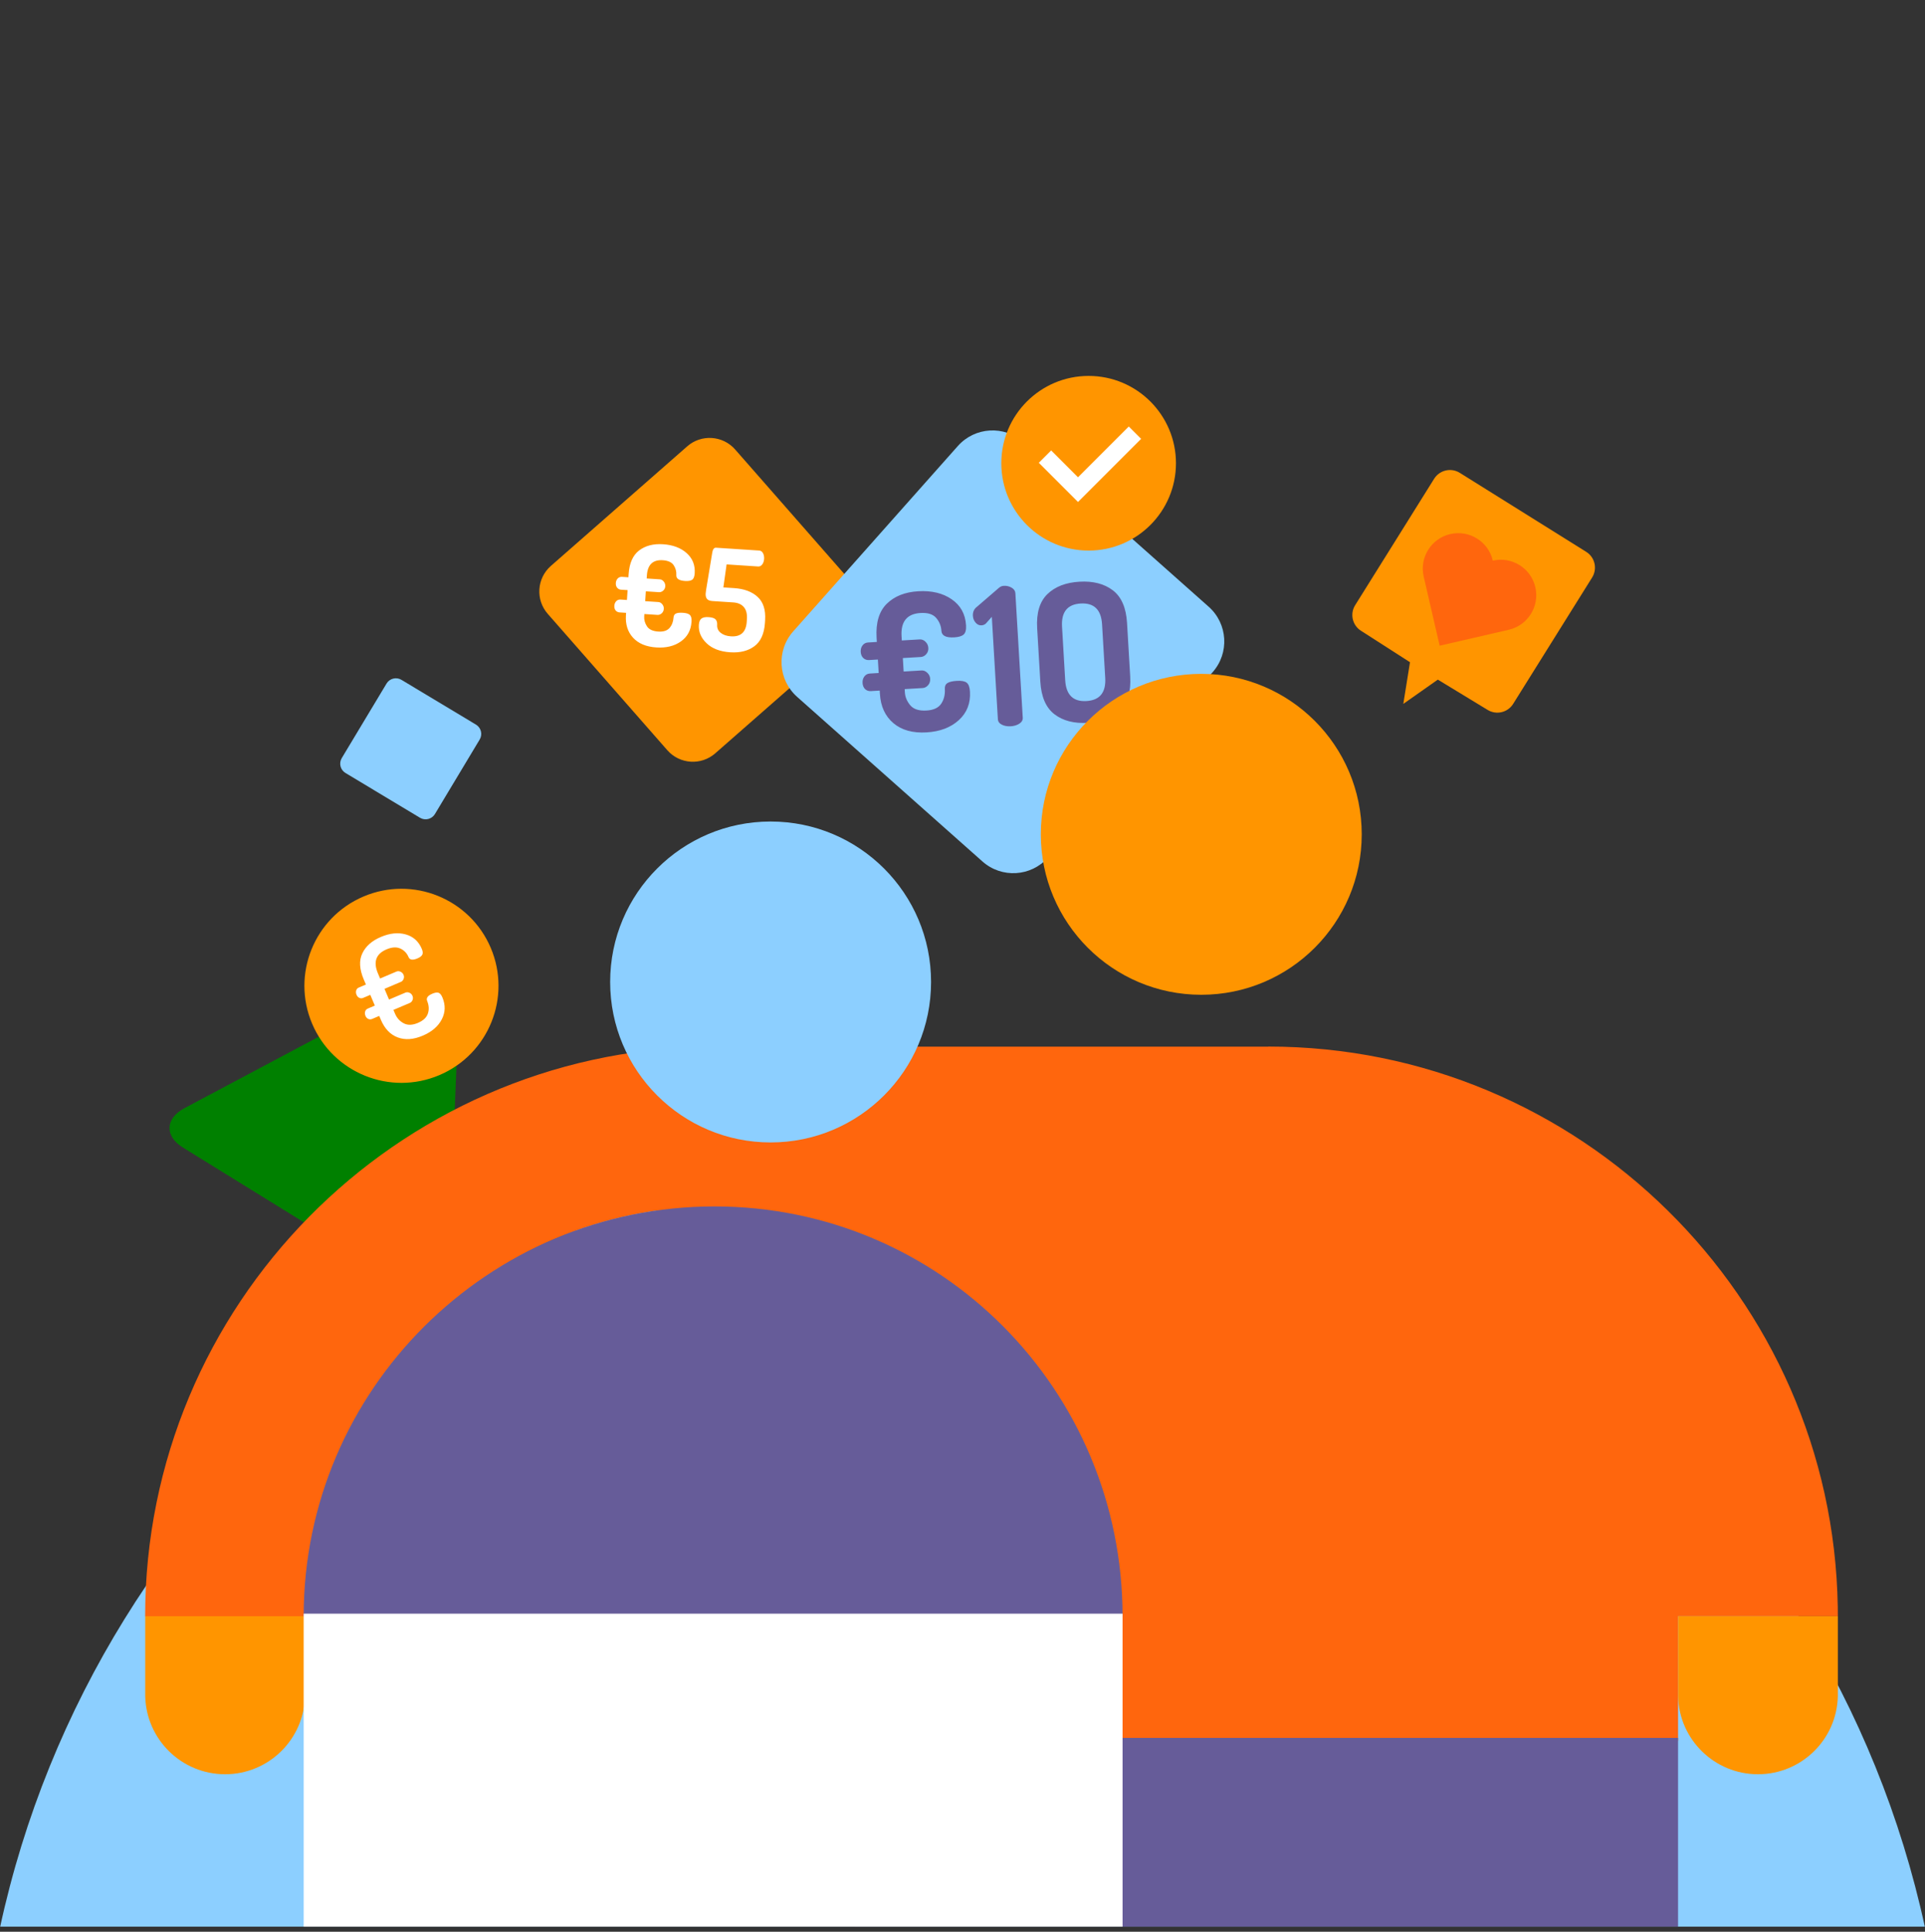 <svg width="288" height="289" viewBox="0 0 288 289" fill="none" xmlns="http://www.w3.org/2000/svg">
<rect x="0" y="0" width="288" height="289" fill="#333333" stroke="none"/>
<g clip-path="url(#clip0_9089_19311)">
<path fill-rule="evenodd" clip-rule="evenodd" d="M288 288.369C273.637 221.98 214.607 172.24 144.003 172.24C73.399 172.24 14.363 221.98 0 288.369H288Z" fill="#8CCFFF"/>
<path fill-rule="evenodd" clip-rule="evenodd" d="M61.821 192.971C64.579 194.676 66.941 193.42 67.07 190.18L68.682 149.704C68.813 146.466 66.556 145.072 63.671 146.606L27.598 165.786C24.711 167.322 24.606 169.971 27.362 171.675L61.821 192.971Z" fill="#008000"/>
<path fill-rule="evenodd" clip-rule="evenodd" d="M82.419 84.663L102.814 66.777C104.925 64.926 108.137 65.137 109.988 67.247L127.874 87.642C129.725 89.753 129.514 92.965 127.403 94.816L107.008 112.702C104.898 114.553 101.686 114.342 99.835 112.232L81.949 91.837C80.098 89.726 80.308 86.514 82.419 84.663Z" fill="#FF9500"/>
<path fill-rule="evenodd" clip-rule="evenodd" d="M98.192 96.861C99.658 96.957 100.882 96.659 101.862 95.966C102.843 95.274 103.375 94.293 103.458 93.024C103.49 92.533 103.411 92.194 103.221 92.007C103.031 91.82 102.684 91.71 102.179 91.677C101.702 91.645 101.352 91.682 101.129 91.788C100.906 91.893 100.786 92.092 100.766 92.386C100.725 93.013 100.527 93.533 100.171 93.944C99.815 94.356 99.252 94.537 98.481 94.486C97.656 94.432 97.091 94.167 96.786 93.692C96.482 93.216 96.346 92.726 96.379 92.221L96.403 91.863L98.367 91.992C98.592 92.007 98.801 91.93 98.994 91.761C99.186 91.592 99.292 91.368 99.31 91.088C99.327 90.835 99.251 90.606 99.083 90.4C98.915 90.194 98.718 90.083 98.493 90.069L96.529 89.94L96.625 88.466L98.59 88.595C98.815 88.61 99.024 88.533 99.216 88.364C99.409 88.195 99.514 87.978 99.531 87.712C99.549 87.445 99.474 87.209 99.305 87.003C99.137 86.797 98.941 86.686 98.716 86.672L96.751 86.543L96.781 86.082C96.887 84.473 97.68 83.716 99.16 83.813C99.951 83.865 100.495 84.115 100.791 84.562C101.087 85.01 101.218 85.5 101.183 86.032C101.148 86.564 101.584 86.86 102.491 86.919C102.976 86.951 103.329 86.89 103.551 86.737C103.774 86.584 103.901 86.261 103.933 85.77C104.014 84.542 103.612 83.535 102.729 82.747C101.845 81.96 100.67 81.518 99.204 81.422C97.751 81.327 96.556 81.637 95.618 82.353C94.681 83.069 94.158 84.253 94.05 85.903L94.019 86.364L93.058 86.301C92.805 86.284 92.593 86.364 92.42 86.541C92.248 86.719 92.152 86.947 92.134 87.227C92.116 87.506 92.181 87.738 92.33 87.923C92.479 88.107 92.679 88.208 92.932 88.224L93.893 88.287L93.797 89.761L92.835 89.698C92.583 89.681 92.37 89.761 92.198 89.938C92.025 90.115 91.93 90.344 91.911 90.624C91.893 90.903 91.956 91.137 92.102 91.324C92.254 91.506 92.457 91.605 92.709 91.621L93.671 91.684L93.647 92.042C93.557 93.413 93.912 94.534 94.711 95.405C95.51 96.276 96.671 96.762 98.192 96.861ZM109.252 97.586C110.719 97.682 111.924 97.379 112.867 96.677C113.81 95.975 114.335 94.813 114.442 93.189L114.467 92.801C114.569 91.245 114.197 90.079 113.351 89.301C112.504 88.522 111.334 88.084 109.84 87.986L108.224 87.88L108.706 84.439L113.423 84.748C113.675 84.765 113.882 84.66 114.045 84.434C114.207 84.209 114.298 83.936 114.319 83.615C114.34 83.294 114.285 83.01 114.154 82.761C114.023 82.513 113.831 82.381 113.579 82.364L107.123 81.941C106.816 81.921 106.623 82.196 106.545 82.766L105.641 88.246C105.637 88.314 105.625 88.407 105.607 88.526C105.589 88.645 105.578 88.731 105.575 88.786C105.552 89.134 105.617 89.403 105.768 89.595C105.92 89.786 106.197 89.895 106.6 89.922L109.7 90.125C110.396 90.17 110.924 90.402 111.283 90.819C111.643 91.237 111.797 91.838 111.746 92.622L111.72 93.011C111.618 94.566 110.827 95.295 109.347 95.198C108.719 95.157 108.212 94.984 107.824 94.677C107.437 94.371 107.26 93.966 107.293 93.461C107.315 93.126 107.238 92.863 107.062 92.67C106.886 92.477 106.532 92.363 106 92.328C105.537 92.297 105.188 92.365 104.954 92.532C104.721 92.698 104.589 93.013 104.558 93.477C104.49 94.513 104.875 95.433 105.713 96.234C106.551 97.036 107.731 97.487 109.252 97.586Z" fill="white"/>
<path fill-rule="evenodd" clip-rule="evenodd" d="M118.678 94.453L143.303 66.726C145.85 63.859 150.239 63.599 153.106 66.146L180.833 90.771C183.7 93.318 183.96 97.707 181.413 100.574L156.788 128.3C154.241 131.168 149.852 131.428 146.985 128.881L119.259 104.256C116.391 101.709 116.131 97.32 118.678 94.453Z" fill="#8CCFFF"/>
<path fill-rule="evenodd" clip-rule="evenodd" d="M138.626 109.569C140.632 109.451 142.241 108.838 143.453 107.732C144.665 106.626 145.22 105.205 145.117 103.47C145.077 102.799 144.913 102.352 144.623 102.13C144.334 101.909 143.844 101.819 143.154 101.859C142.501 101.898 142.033 102.008 141.748 102.188C141.464 102.369 141.334 102.66 141.358 103.061C141.409 103.919 141.228 104.658 140.815 105.277C140.402 105.895 139.669 106.236 138.615 106.298C137.486 106.365 136.675 106.102 136.181 105.509C135.688 104.916 135.42 104.274 135.379 103.584L135.35 103.094L138.037 102.935C138.344 102.917 138.615 102.777 138.847 102.515C139.08 102.253 139.185 101.931 139.162 101.548C139.142 101.203 139 100.905 138.737 100.654C138.474 100.403 138.189 100.286 137.881 100.304L135.194 100.464L135.075 98.449L137.762 98.29C138.069 98.271 138.34 98.131 138.572 97.87C138.805 97.608 138.91 97.295 138.889 96.931C138.867 96.567 138.725 96.26 138.462 96.009C138.199 95.757 137.914 95.641 137.606 95.659L134.919 95.818L134.882 95.189C134.752 92.987 135.698 91.827 137.723 91.707C138.805 91.643 139.584 91.889 140.062 92.446C140.54 93.002 140.8 93.645 140.843 94.372C140.886 95.1 141.528 95.427 142.769 95.353C143.431 95.314 143.9 95.172 144.175 94.926C144.451 94.68 144.569 94.222 144.529 93.55C144.43 91.871 143.714 90.573 142.382 89.655C141.05 88.737 139.381 88.337 137.376 88.456C135.389 88.574 133.82 89.198 132.67 90.328C131.521 91.459 131.013 93.153 131.146 95.41L131.184 96.04L129.868 96.118C129.523 96.138 129.249 96.283 129.045 96.552C128.841 96.822 128.75 97.148 128.773 97.53C128.795 97.913 128.923 98.216 129.156 98.441C129.39 98.666 129.679 98.768 130.024 98.748L131.339 98.67L131.459 100.685L130.143 100.763C129.798 100.783 129.524 100.928 129.32 101.198C129.116 101.467 129.025 101.793 129.048 102.176C129.07 102.558 129.196 102.864 129.425 103.094C129.663 103.314 129.954 103.414 130.299 103.393L131.614 103.315L131.644 103.805C131.755 105.68 132.426 107.14 133.658 108.186C134.89 109.231 136.546 109.693 138.626 109.569ZM151.223 108.655C151.717 108.625 152.145 108.495 152.505 108.263C152.866 108.031 153.036 107.733 153.014 107.369L151.911 88.746C151.89 88.401 151.701 88.124 151.342 87.916C150.984 87.708 150.594 87.617 150.175 87.641C149.895 87.658 149.644 87.767 149.422 87.967L146.189 90.756C145.732 91.092 145.52 91.554 145.555 92.141C145.578 92.524 145.712 92.86 145.959 93.15C146.205 93.439 146.501 93.574 146.846 93.553C147.117 93.537 147.34 93.44 147.517 93.261L148.386 92.283L149.292 107.59C149.314 107.953 149.513 108.229 149.889 108.418C150.265 108.606 150.71 108.685 151.223 108.655ZM162.741 108.141C164.788 108.02 166.392 107.398 167.552 106.276C168.712 105.155 169.224 103.456 169.089 101.18L168.616 93.19C168.481 90.915 167.772 89.288 166.488 88.311C165.203 87.334 163.538 86.906 161.49 87.027C159.443 87.149 157.844 87.77 156.693 88.891C155.543 90.012 155.035 91.711 155.17 93.987L155.643 101.976C155.778 104.252 156.483 105.879 157.758 106.856C159.032 107.834 160.693 108.262 162.741 108.141ZM162.541 104.881C160.554 104.999 159.495 103.957 159.365 101.756L158.892 93.766C158.761 91.565 159.69 90.406 161.676 90.288C163.682 90.169 164.75 91.21 164.88 93.412L165.353 101.401C165.484 103.602 164.546 104.762 162.541 104.881Z" fill="#665C99"/>
<path fill-rule="evenodd" clip-rule="evenodd" d="M189.739 156.571C236.267 156.571 274.195 194.052 274.949 240.386L274.96 241.793H251.056V260.415H128.446V217.889C128.446 215.629 128.568 213.398 128.807 211.202L98.36 211.203L98.36 181.095C68.867 185.246 46.105 210.36 45.627 240.884L45.619 241.811H21.715C21.715 195.283 59.19 157.355 105.529 156.601L106.936 156.589L189.738 156.589L189.739 156.571Z" fill="#FF660D"/>
<path fill-rule="evenodd" clip-rule="evenodd" d="M127.883 259.997H251.056V288.449H127.883V259.997Z" fill="#665C99"/>
<path fill-rule="evenodd" clip-rule="evenodd" d="M45.432 241.793C45.432 207.935 73.057 180.487 106.889 180.487C140.721 180.487 167.948 207.953 167.948 241.811L45.432 241.793Z" fill="#665C99"/>
<path fill-rule="evenodd" clip-rule="evenodd" d="M45.63 241.793V253.748C45.485 260.245 40.177 265.435 33.678 265.435C27.18 265.435 21.872 260.245 21.727 253.748V241.793H45.63Z" fill="#FF9500"/>
<path fill-rule="evenodd" clip-rule="evenodd" d="M251.057 241.793V253.748C251.202 260.245 256.51 265.435 263.009 265.435C269.507 265.435 274.815 260.245 274.961 253.748V241.793H251.057Z" fill="#FF9500"/>
<path d="M167.948 241.416H45.432V288.448H167.948V241.416Z" fill="white"/>
<path fill-rule="evenodd" clip-rule="evenodd" d="M139.297 146.909C139.297 160.167 128.549 170.915 115.291 170.915C102.033 170.915 91.285 160.167 91.285 146.909C91.285 133.651 102.033 122.903 115.291 122.903C128.549 122.903 139.297 133.651 139.297 146.909Z" fill="#8CCFFF"/>
<path fill-rule="evenodd" clip-rule="evenodd" d="M203.729 124.818C203.729 138.076 192.981 148.824 179.723 148.824C166.465 148.824 155.717 138.076 155.717 124.818C155.717 111.559 166.465 100.812 179.723 100.812C192.981 100.812 203.729 111.559 203.729 124.818Z" fill="#FF9500"/>
<path fill-rule="evenodd" clip-rule="evenodd" d="M60.062 101.707L71.21 108.406C71.98 108.869 72.229 109.868 71.766 110.637L65.068 121.786C64.605 122.556 63.606 122.805 62.837 122.342L51.688 115.643C50.918 115.181 50.669 114.182 51.132 113.412L57.831 102.264C58.293 101.494 59.292 101.245 60.062 101.707Z" fill="#8CCFFF"/>
<path fill-rule="evenodd" clip-rule="evenodd" d="M237.311 82.556C238.617 83.372 239.014 85.091 238.198 86.397L226.383 105.305C225.567 106.611 223.847 107.008 222.542 106.192L215.113 101.674L209.949 105.307L210.951 99.073L203.633 94.376C202.328 93.561 201.931 91.841 202.747 90.536L214.562 71.627C215.378 70.322 217.097 69.925 218.403 70.741L237.311 82.556Z" fill="#FF9500"/>
<path fill-rule="evenodd" clip-rule="evenodd" d="M229.704 87.851C229.045 84.996 226.196 83.216 223.341 83.875C222.681 81.019 219.832 79.239 216.977 79.898C214.121 80.558 212.341 83.407 213 86.262L215.388 96.602L225.728 94.215C228.583 93.556 230.363 90.707 229.704 87.851Z" fill="#FF660D"/>
<path fill-rule="evenodd" clip-rule="evenodd" d="M175.936 69.305C175.936 76.521 170.086 82.369 162.871 82.369C155.656 82.369 149.807 76.521 149.807 69.305C149.807 62.09 155.656 56.24 162.871 56.24C170.086 56.24 175.936 62.09 175.936 69.305Z" fill="#FF9500"/>
<path fill-rule="evenodd" clip-rule="evenodd" d="M168.876 63.809L170.723 65.656L161.281 75.099L155.416 69.236L157.263 67.388L161.28 71.404L168.876 63.809Z" fill="white"/>
<path fill-rule="evenodd" clip-rule="evenodd" d="M73.424 141.81C76.556 149.191 73.113 157.712 65.733 160.844C58.354 163.977 49.832 160.534 46.699 153.154C43.567 145.775 47.01 137.253 54.389 134.12C61.769 130.988 70.291 134.431 73.424 141.81Z" fill="#FF9500"/>
<path fill-rule="evenodd" clip-rule="evenodd" d="M63.247 154.942C64.597 154.369 65.546 153.556 66.093 152.504C66.64 151.452 66.669 150.352 66.182 149.204C66.018 148.819 65.825 148.591 65.603 148.52C65.38 148.449 65.076 148.495 64.691 148.658C63.984 148.951 63.724 149.319 63.913 149.762C64.179 150.427 64.213 151.054 64.012 151.643C63.812 152.233 63.317 152.695 62.528 153.03C61.699 153.382 60.989 153.402 60.399 153.09C59.809 152.779 59.378 152.303 59.106 151.664L58.861 151.087L61.308 150.048C61.497 149.968 61.634 149.823 61.719 149.614C61.803 149.405 61.8 149.193 61.708 148.977C61.617 148.762 61.465 148.609 61.253 148.518C61.041 148.427 60.841 148.421 60.652 148.502L58.205 149.54L57.524 147.935L59.97 146.897C60.16 146.816 60.296 146.672 60.381 146.463C60.465 146.253 60.463 146.043 60.373 145.831C60.283 145.619 60.131 145.466 59.918 145.371C59.705 145.277 59.503 145.27 59.314 145.35L56.867 146.389L56.547 145.635C55.813 143.906 56.243 142.704 57.834 142.028C58.637 141.688 59.322 141.647 59.891 141.906C60.459 142.166 60.868 142.589 61.117 143.176C61.296 143.616 61.741 143.685 62.452 143.383C62.831 143.222 63.073 143.037 63.18 142.826C63.287 142.615 63.261 142.323 63.103 141.952C62.627 140.829 61.825 140.109 60.697 139.791C59.568 139.473 58.329 139.601 56.978 140.174C55.641 140.742 54.717 141.559 54.208 142.626C53.698 143.694 53.77 144.997 54.424 146.537L54.744 147.29L53.687 147.739C53.484 147.825 53.352 147.971 53.29 148.179C53.228 148.386 53.245 148.604 53.342 148.832C53.434 149.048 53.573 149.198 53.76 149.285C53.946 149.371 54.141 149.371 54.343 149.285L55.4 148.837L56.081 150.442L55.024 150.89C54.822 150.976 54.69 151.123 54.628 151.33C54.566 151.537 54.583 151.755 54.68 151.984C54.771 152.199 54.91 152.35 55.097 152.436C55.284 152.522 55.478 152.523 55.681 152.437L56.738 151.988L56.983 152.565C57.55 153.903 58.389 154.781 59.498 155.199C60.608 155.618 61.857 155.532 63.247 154.942Z" fill="white"/>
</g>
<defs>
<clipPath id="clip0_9089_19311">
<rect width="288" height="288" fill="white" transform="translate(0 0.24)"/>
</clipPath>
</defs>
</svg>
